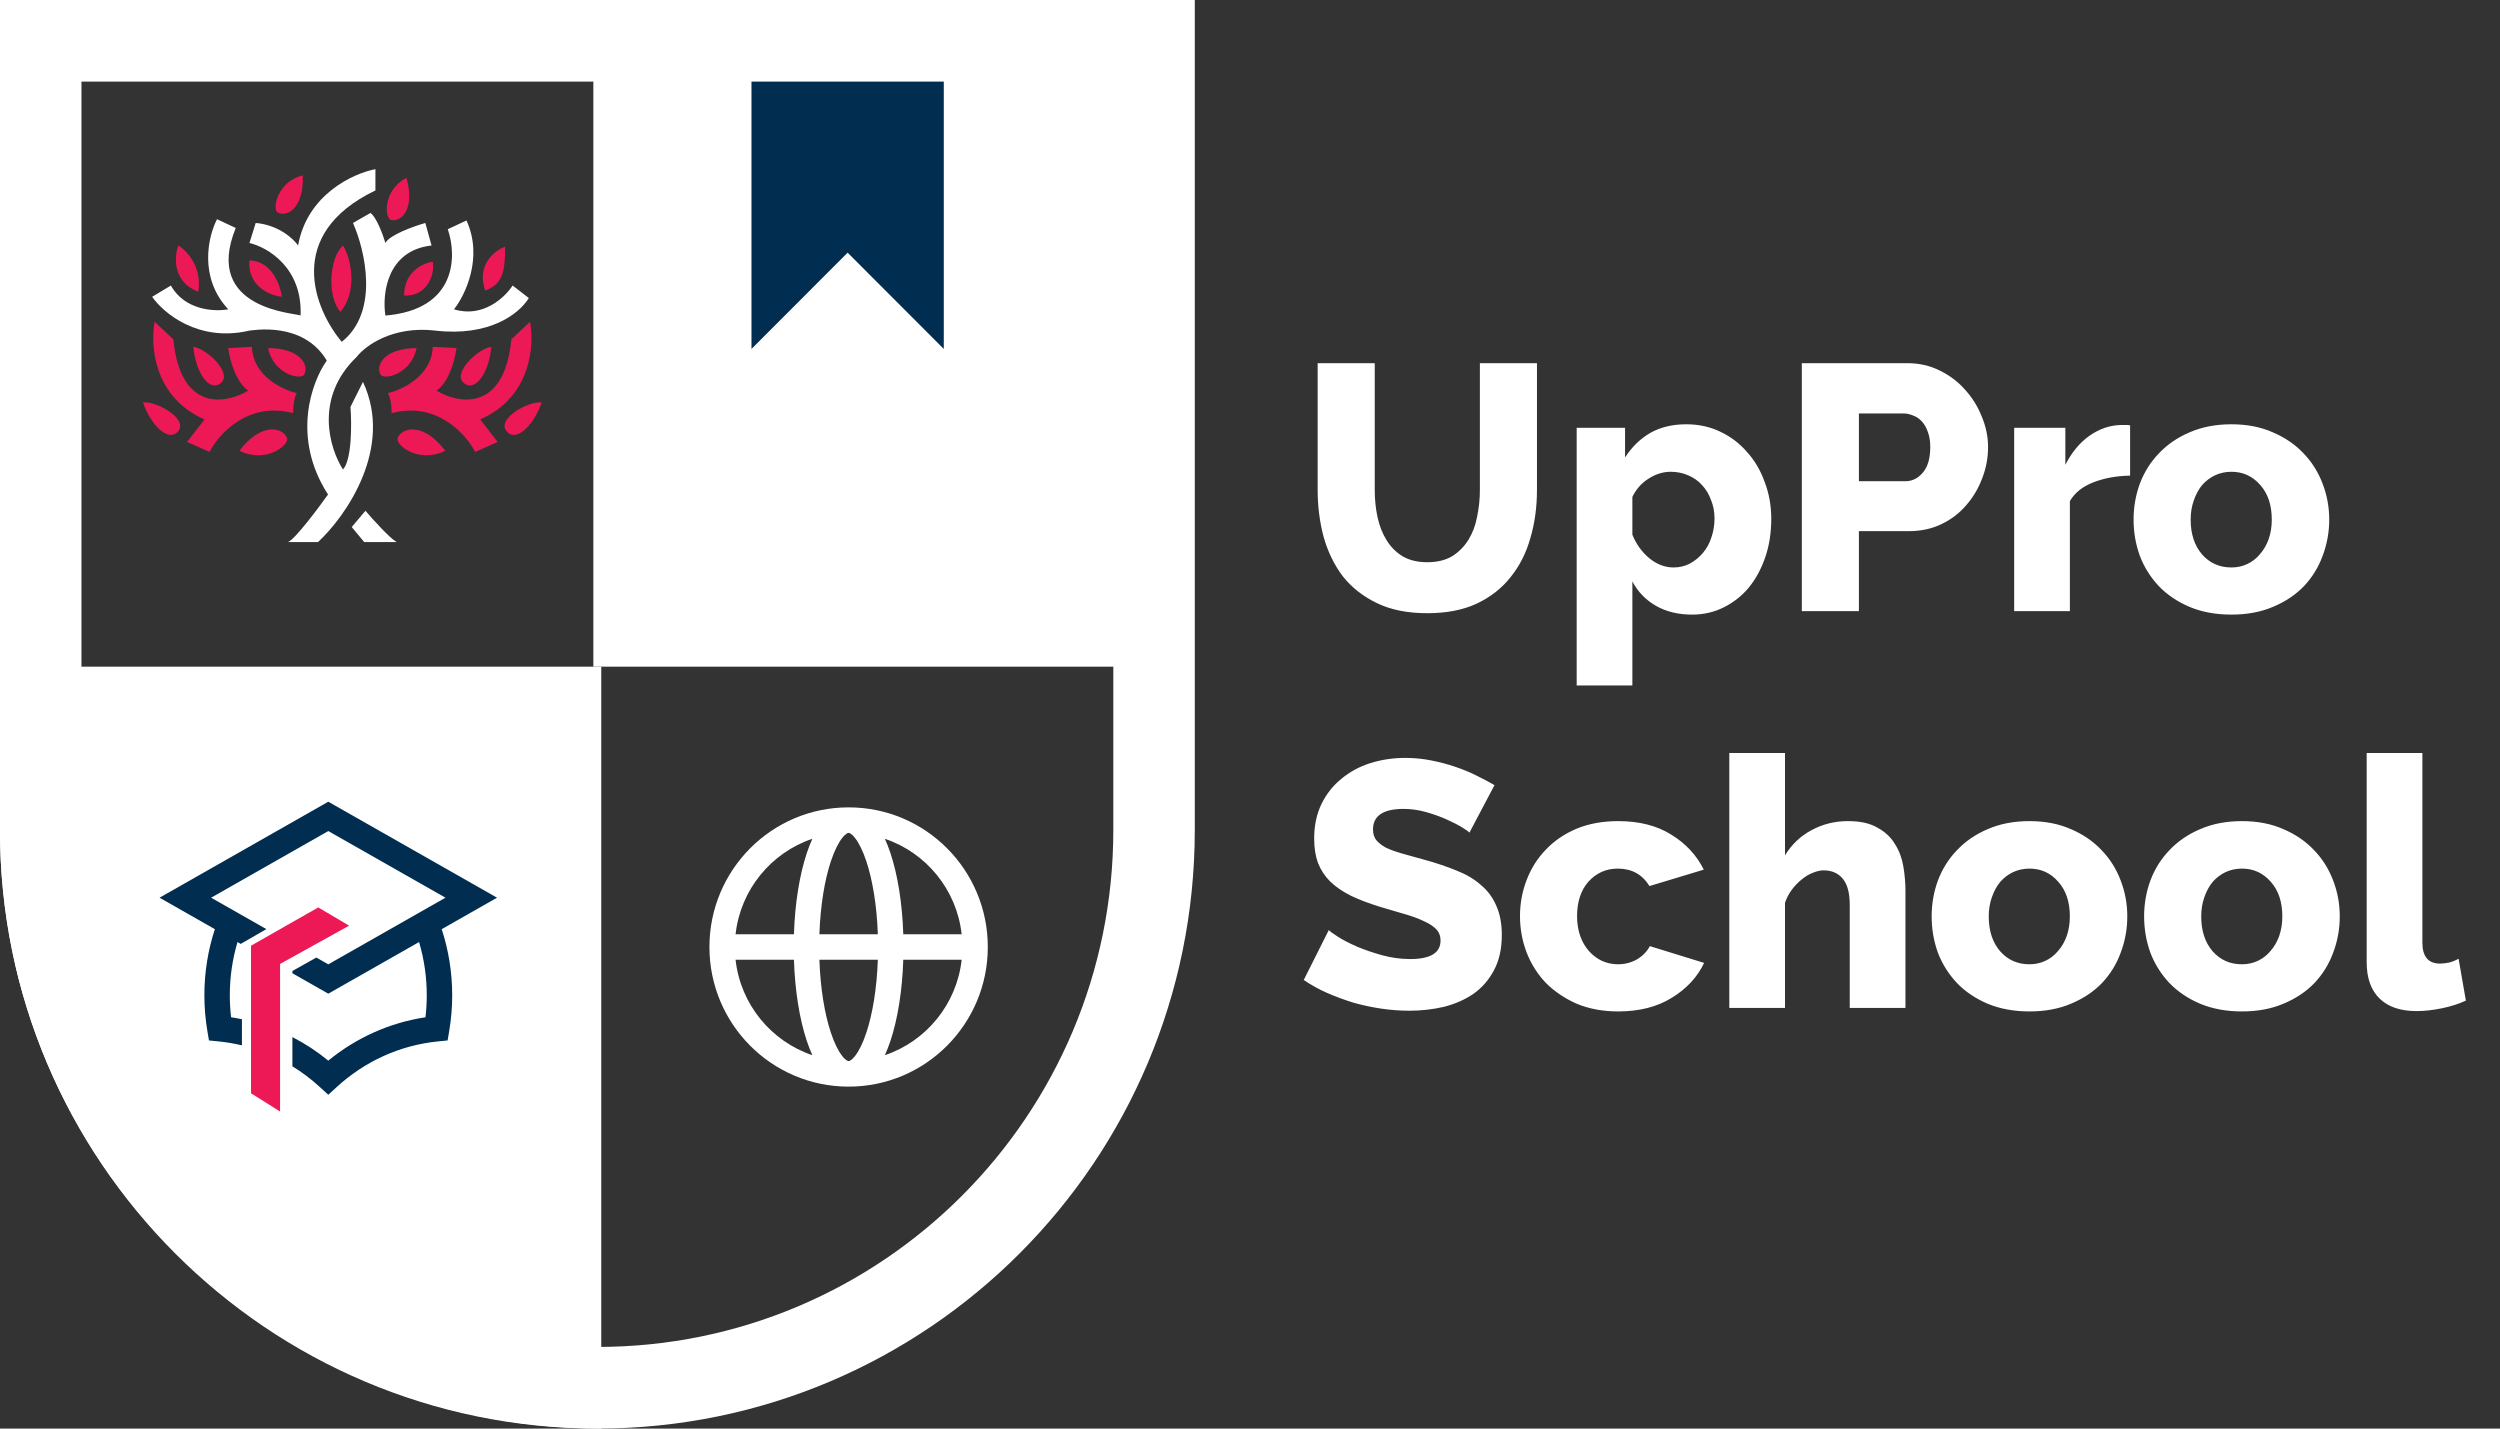<?xml version="1.0" encoding="UTF-8"?> <svg xmlns="http://www.w3.org/2000/svg" width="224" height="128" viewBox="0 0 224 128" fill="none"><rect x="0" y="0" width="224" height="128" fill="#333333" stroke="none"/> <path d="M102.785 4.267H53.165V59.733H102.785V4.267Z" fill="white"></path> <path d="M84.563 31.265V6.621H67.332V31.265L75.947 22.639L84.563 31.265Z" fill="#002D50"></path> <path fill-rule="evenodd" clip-rule="evenodd" d="M99.754 7.314H7.299V74.362C7.299 99.946 27.996 120.686 53.527 120.686C79.057 120.686 99.754 99.946 99.754 74.362V7.314ZM0 0V74.362C0 103.985 23.965 128 53.527 128C83.088 128 107.053 103.985 107.053 74.362V0H0Z" fill="white"></path> <path d="M0 59.733H53.873V128C24.12 128 0 104.017 0 74.433V59.733Z" fill="white"></path> <path d="M44.533 80.434L29.414 71.834L14.295 80.434L19.252 83.253C18.642 85.116 18.312 87.108 18.312 89.177C18.312 90.263 18.403 91.328 18.578 92.365L18.723 93.225L19.589 93.311C20.299 93.382 20.996 93.5 21.677 93.664V91.322C21.356 91.255 21.032 91.197 20.706 91.148C20.63 90.502 20.591 89.844 20.591 89.177C20.591 87.516 20.832 85.914 21.28 84.407L21.478 84.52L21.528 84.547L21.578 84.576L21.677 84.51L23.865 83.249L18.915 80.434L29.414 74.462L39.914 80.434L29.414 86.406L28.343 85.796L26.199 87V87.204L29.414 89.033L37.548 84.407C37.996 85.914 38.237 87.516 38.237 89.177C38.237 89.844 38.199 90.502 38.123 91.148C34.856 91.64 31.872 93.019 29.414 95.034C28.422 94.221 27.346 93.512 26.199 92.922V95.541C27.072 96.077 27.891 96.695 28.646 97.387L29.414 98.091L30.183 97.387C32.641 95.135 35.78 93.655 39.24 93.311L40.105 93.225L40.251 92.365C40.426 91.328 40.517 90.263 40.517 89.177C40.517 87.108 40.186 85.116 39.576 83.253L44.533 80.434Z" fill="#002D50"></path> <path d="M25.095 86.367L31.281 82.939L28.514 81.306L22.491 84.735V97.959L25.095 99.592V86.367Z" fill="#ED1956"></path> <path d="M127.887 50.375C128.76 50.375 129.498 50.198 130.102 49.843C130.705 49.468 131.193 48.978 131.568 48.373C131.942 47.768 132.202 47.079 132.347 46.308C132.514 45.515 132.597 44.712 132.597 43.898V32.541H137.712V43.898C137.712 45.442 137.514 46.881 137.119 48.216C136.745 49.551 136.152 50.719 135.341 51.721C134.551 52.722 133.532 53.514 132.285 54.099C131.058 54.662 129.592 54.943 127.887 54.943C126.12 54.943 124.612 54.641 123.365 54.036C122.117 53.431 121.098 52.628 120.308 51.627C119.539 50.605 118.967 49.426 118.593 48.091C118.239 46.756 118.062 45.358 118.062 43.898V32.541H123.177V43.898C123.177 44.754 123.26 45.567 123.427 46.339C123.594 47.111 123.864 47.799 124.238 48.404C124.612 49.009 125.091 49.489 125.673 49.843C126.276 50.198 127.014 50.375 127.887 50.375ZM151.625 55.069C150.377 55.069 149.296 54.808 148.381 54.286C147.466 53.765 146.759 53.035 146.26 52.096V61.42H141.27V38.329H145.605V40.989C146.208 40.05 146.957 39.32 147.851 38.798C148.766 38.277 149.847 38.016 151.094 38.016C152.197 38.016 153.205 38.235 154.12 38.673C155.056 39.111 155.856 39.716 156.522 40.488C157.208 41.239 157.738 42.136 158.112 43.179C158.507 44.201 158.705 45.306 158.705 46.495C158.705 47.726 158.528 48.863 158.175 49.906C157.821 50.949 157.332 51.856 156.709 52.628C156.085 53.379 155.336 53.973 154.463 54.411C153.59 54.849 152.643 55.069 151.625 55.069ZM149.94 50.844C150.481 50.844 150.97 50.73 151.406 50.5C151.864 50.25 152.259 49.927 152.592 49.53C152.924 49.134 153.174 48.675 153.34 48.154C153.527 47.611 153.621 47.048 153.621 46.464C153.621 45.859 153.517 45.306 153.309 44.806C153.122 44.284 152.852 43.836 152.498 43.46C152.166 43.085 151.749 42.793 151.25 42.584C150.772 42.376 150.252 42.271 149.691 42.271C149.005 42.271 148.339 42.48 147.695 42.897C147.071 43.294 146.593 43.836 146.26 44.524V47.903C146.593 48.738 147.092 49.437 147.757 50C148.443 50.563 149.171 50.844 149.94 50.844ZM161.443 54.756V32.541H170.894C171.954 32.541 172.921 32.76 173.794 33.198C174.688 33.636 175.447 34.209 176.071 34.919C176.716 35.628 177.215 36.431 177.568 37.328C177.943 38.225 178.13 39.132 178.13 40.05C178.13 41.03 177.953 41.969 177.6 42.866C177.266 43.763 176.789 44.566 176.165 45.275C175.562 45.984 174.824 46.547 173.95 46.965C173.077 47.382 172.11 47.59 171.05 47.59H166.558V54.756H161.443ZM166.558 43.116H170.738C171.34 43.116 171.861 42.855 172.297 42.334C172.734 41.812 172.952 41.051 172.952 40.05C172.952 39.528 172.879 39.08 172.734 38.704C172.609 38.329 172.432 38.016 172.204 37.766C171.975 37.516 171.715 37.338 171.424 37.234C171.133 37.109 170.841 37.046 170.551 37.046H166.558V43.116ZM190.857 42.616C189.651 42.636 188.559 42.835 187.582 43.21C186.604 43.586 185.897 44.149 185.461 44.9V54.756H180.47V38.329H185.055V41.646C185.617 40.54 186.334 39.674 187.207 39.049C188.101 38.423 189.048 38.099 190.046 38.079C190.275 38.079 190.441 38.079 190.545 38.079C190.649 38.079 190.752 38.089 190.857 38.11V42.616ZM199.934 55.069C198.541 55.069 197.293 54.839 196.191 54.38C195.11 53.921 194.195 53.306 193.446 52.534C192.698 51.742 192.125 50.834 191.731 49.812C191.356 48.769 191.169 47.684 191.169 46.558C191.169 45.432 191.356 44.357 191.731 43.335C192.125 42.292 192.698 41.385 193.446 40.613C194.195 39.82 195.11 39.195 196.191 38.736C197.293 38.256 198.541 38.016 199.934 38.016C201.326 38.016 202.564 38.256 203.645 38.736C204.726 39.195 205.641 39.82 206.39 40.613C207.138 41.385 207.71 42.292 208.105 43.335C208.5 44.357 208.698 45.432 208.698 46.558C208.698 47.684 208.5 48.769 208.105 49.812C207.731 50.834 207.17 51.742 206.421 52.534C205.673 53.306 204.747 53.921 203.645 54.38C202.564 54.839 201.326 55.069 199.934 55.069ZM196.284 46.558C196.284 47.851 196.627 48.894 197.314 49.687C198 50.459 198.873 50.844 199.934 50.844C200.453 50.844 200.932 50.74 201.368 50.532C201.805 50.323 202.179 50.031 202.491 49.656C202.824 49.28 203.084 48.832 203.271 48.31C203.458 47.768 203.552 47.184 203.552 46.558C203.552 45.265 203.209 44.232 202.522 43.46C201.836 42.668 200.973 42.271 199.934 42.271C199.414 42.271 198.925 42.376 198.468 42.584C198.031 42.793 197.646 43.085 197.314 43.46C197.002 43.836 196.752 44.295 196.565 44.837C196.378 45.358 196.284 45.932 196.284 46.558ZM131.661 74.604C131.599 74.521 131.38 74.365 131.006 74.135C130.632 73.905 130.164 73.665 129.603 73.415C129.041 73.165 128.428 72.946 127.762 72.758C127.097 72.57 126.432 72.477 125.766 72.477C123.937 72.477 123.021 73.092 123.021 74.323C123.021 74.698 123.115 75.011 123.302 75.261C123.51 75.512 123.801 75.741 124.175 75.95C124.57 76.137 125.059 76.314 125.641 76.481C126.223 76.649 126.9 76.836 127.669 77.045C128.729 77.337 129.685 77.66 130.538 78.015C131.391 78.348 132.108 78.776 132.69 79.297C133.294 79.798 133.751 80.413 134.063 81.144C134.395 81.874 134.562 82.75 134.562 83.772C134.562 85.023 134.323 86.087 133.844 86.963C133.387 87.819 132.773 88.517 132.004 89.06C131.235 89.581 130.351 89.967 129.353 90.217C128.355 90.447 127.326 90.561 126.265 90.561C125.454 90.561 124.623 90.499 123.77 90.374C122.917 90.249 122.086 90.072 121.275 89.842C120.464 89.592 119.674 89.299 118.904 88.966C118.156 88.632 117.459 88.246 116.815 87.808L119.06 83.334C119.143 83.438 119.414 83.636 119.871 83.928C120.329 84.221 120.89 84.512 121.556 84.804C122.242 85.097 123.001 85.357 123.832 85.587C124.664 85.816 125.506 85.931 126.359 85.931C128.168 85.931 129.072 85.378 129.072 84.272C129.072 83.855 128.937 83.511 128.667 83.24C128.397 82.969 128.022 82.729 127.544 82.52C127.066 82.291 126.494 82.082 125.829 81.894C125.184 81.707 124.477 81.498 123.708 81.269C122.689 80.956 121.805 80.622 121.057 80.267C120.308 79.892 119.684 79.465 119.185 78.985C118.707 78.505 118.343 77.952 118.093 77.326C117.865 76.701 117.75 75.97 117.75 75.136C117.75 73.968 117.969 72.935 118.405 72.038C118.842 71.142 119.435 70.391 120.183 69.786C120.932 69.16 121.794 68.691 122.772 68.378C123.77 68.065 124.82 67.908 125.922 67.908C126.691 67.908 127.45 67.981 128.199 68.127C128.948 68.273 129.665 68.461 130.351 68.691C131.037 68.92 131.672 69.181 132.254 69.473C132.857 69.765 133.408 70.057 133.907 70.349L131.661 74.604ZM136.191 82.082C136.191 80.956 136.388 79.881 136.783 78.859C137.179 77.816 137.75 76.909 138.499 76.137C139.247 75.344 140.162 74.719 141.243 74.26C142.346 73.801 143.593 73.572 144.986 73.572C146.879 73.572 148.47 73.978 149.758 74.792C151.048 75.585 152.015 76.627 152.659 77.921L147.793 79.391C147.149 78.348 146.203 77.827 144.955 77.827C143.916 77.827 143.043 78.213 142.335 78.985C141.649 79.756 141.306 80.789 141.306 82.082C141.306 82.729 141.399 83.323 141.587 83.866C141.774 84.387 142.034 84.836 142.366 85.211C142.699 85.587 143.084 85.879 143.52 86.087C143.978 86.296 144.456 86.4 144.955 86.4C145.579 86.4 146.151 86.254 146.67 85.962C147.191 85.649 147.575 85.253 147.825 84.773L152.69 86.275C152.088 87.547 151.121 88.59 149.789 89.404C148.48 90.217 146.879 90.624 144.986 90.624C143.614 90.624 142.377 90.394 141.275 89.936C140.194 89.456 139.269 88.83 138.499 88.058C137.75 87.266 137.179 86.358 136.783 85.336C136.388 84.293 136.191 83.209 136.191 82.082ZM170.728 90.311H165.737V81.081C165.737 80.017 165.53 79.235 165.114 78.734C164.698 78.234 164.126 77.983 163.398 77.983C163.107 77.983 162.785 78.057 162.431 78.202C162.099 78.328 161.766 78.526 161.433 78.797C161.121 79.047 160.83 79.349 160.56 79.704C160.29 80.059 160.081 80.455 159.936 80.893V90.311H154.946V67.47H159.936V76.638C160.539 75.657 161.329 74.906 162.307 74.385C163.305 73.843 164.396 73.572 165.581 73.572C166.684 73.572 167.567 73.77 168.233 74.166C168.919 74.542 169.438 75.032 169.792 75.637C170.166 76.221 170.416 76.888 170.541 77.639C170.665 78.37 170.728 79.089 170.728 79.798V90.311ZM181.841 90.624C180.448 90.624 179.2 90.394 178.098 89.936C177.017 89.477 176.102 88.861 175.353 88.09C174.605 87.297 174.033 86.389 173.638 85.368C173.263 84.324 173.076 83.24 173.076 82.114C173.076 80.987 173.263 79.913 173.638 78.891C174.033 77.848 174.605 76.94 175.353 76.169C176.102 75.376 177.017 74.75 178.098 74.291C179.2 73.811 180.448 73.572 181.841 73.572C183.234 73.572 184.471 73.811 185.552 74.291C186.634 74.75 187.548 75.376 188.297 76.169C189.045 76.94 189.618 77.848 190.012 78.891C190.408 79.913 190.605 80.987 190.605 82.114C190.605 83.24 190.408 84.324 190.012 85.368C189.638 86.389 189.077 87.297 188.328 88.09C187.58 88.861 186.654 89.477 185.552 89.936C184.471 90.394 183.234 90.624 181.841 90.624ZM178.191 82.114C178.191 83.407 178.534 84.45 179.221 85.242C179.907 86.014 180.78 86.4 181.841 86.4C182.361 86.4 182.839 86.296 183.275 86.087C183.712 85.879 184.086 85.587 184.398 85.211C184.731 84.836 184.991 84.387 185.178 83.866C185.365 83.323 185.459 82.739 185.459 82.114C185.459 80.82 185.116 79.787 184.429 79.016C183.743 78.223 182.881 77.827 181.841 77.827C181.321 77.827 180.833 77.931 180.375 78.14C179.938 78.348 179.554 78.64 179.221 79.016C178.909 79.391 178.659 79.85 178.472 80.393C178.285 80.914 178.191 81.488 178.191 82.114ZM200.878 90.624C199.485 90.624 198.237 90.394 197.135 89.936C196.054 89.477 195.139 88.861 194.39 88.09C193.642 87.297 193.07 86.389 192.675 85.368C192.301 84.324 192.113 83.24 192.113 82.114C192.113 80.987 192.301 79.913 192.675 78.891C193.07 77.848 193.642 76.94 194.39 76.169C195.139 75.376 196.054 74.75 197.135 74.291C198.237 73.811 199.485 73.572 200.878 73.572C202.271 73.572 203.508 73.811 204.589 74.291C205.67 74.75 206.586 75.376 207.334 76.169C208.083 76.94 208.655 77.848 209.05 78.891C209.444 79.913 209.642 80.987 209.642 82.114C209.642 83.24 209.444 84.324 209.05 85.368C208.675 86.389 208.114 87.297 207.365 88.09C206.617 88.861 205.692 89.477 204.589 89.936C203.508 90.394 202.271 90.624 200.878 90.624ZM197.229 82.114C197.229 83.407 197.572 84.45 198.258 85.242C198.944 86.014 199.817 86.4 200.878 86.4C201.397 86.4 201.876 86.296 202.313 86.087C202.749 85.879 203.123 85.587 203.435 85.211C203.768 84.836 204.028 84.387 204.215 83.866C204.402 83.323 204.496 82.739 204.496 82.114C204.496 80.82 204.153 79.787 203.467 79.016C202.78 78.223 201.918 77.827 200.878 77.827C200.358 77.827 199.869 77.931 199.412 78.14C198.975 78.348 198.59 78.64 198.258 79.016C197.946 79.391 197.696 79.85 197.509 80.393C197.322 80.914 197.229 81.488 197.229 82.114ZM212.054 67.47H217.045V84.46C217.045 85.712 217.575 86.338 218.635 86.338C218.885 86.338 219.156 86.306 219.446 86.244C219.758 86.16 220.039 86.045 220.289 85.9L220.943 89.654C220.32 89.946 219.602 90.175 218.791 90.343C217.98 90.51 217.222 90.593 216.515 90.593C215.08 90.593 213.978 90.217 213.208 89.466C212.439 88.716 212.054 87.631 212.054 86.212V67.47Z" fill="white"></path> <path fill-rule="evenodd" clip-rule="evenodd" d="M65.907 83.708H71.137C71.226 80.926 71.64 78.391 72.284 76.451C72.436 75.993 72.604 75.559 72.789 75.155C69.098 76.398 66.351 79.704 65.907 83.708ZM76.036 72.34C69.148 72.34 63.565 77.941 63.565 84.85C63.565 91.76 69.148 97.362 76.036 97.362C82.924 97.362 88.507 91.76 88.507 84.85C88.507 77.941 82.924 72.34 76.036 72.34ZM76.036 74.625C76.013 74.625 75.811 74.638 75.46 75.083C75.122 75.515 74.766 76.211 74.446 77.173C73.891 78.843 73.506 81.125 73.418 83.708H78.654C78.565 81.125 78.18 78.843 77.625 77.173C77.306 76.211 76.95 75.515 76.611 75.083C76.261 74.638 76.059 74.625 76.036 74.625ZM80.934 83.708C80.845 80.926 80.432 78.391 79.788 76.451C79.636 75.993 79.468 75.559 79.282 75.155C82.973 76.398 85.721 79.704 86.165 83.708H80.934ZM78.654 85.994H73.418C73.506 88.577 73.891 90.858 74.446 92.528C74.766 93.49 75.122 94.187 75.46 94.618C75.811 95.063 76.013 95.076 76.036 95.076C76.059 95.076 76.261 95.063 76.611 94.618C76.95 94.187 77.306 93.49 77.625 92.528C78.18 90.858 78.565 88.577 78.654 85.994ZM79.282 94.546C79.468 94.142 79.636 93.707 79.788 93.251C80.432 91.311 80.845 88.776 80.934 85.994H86.165C85.721 89.997 82.973 93.303 79.282 94.546ZM72.789 94.546C72.604 94.142 72.436 93.707 72.284 93.251C71.64 91.311 71.226 88.776 71.137 85.994H65.907C66.351 89.997 69.098 93.303 72.789 94.546Z" fill="white"></path> <path d="M28.498 48.567H25.816C26.442 48.299 28.46 45.615 29.391 44.307C26.084 39.194 27.939 34.179 29.279 32.31C27.156 28.723 22.575 29.62 22.351 29.62C17.792 30.697 14.64 28.05 13.634 26.593L15.311 25.584C16.562 27.826 19.259 27.938 20.452 27.714C17.77 24.844 18.664 21.136 19.446 19.642L21.122 20.426C18.105 27.826 26.71 28.05 26.933 28.274C27.112 23.969 23.953 22.145 22.351 21.772L22.91 19.978C24.966 20.157 26.3 21.398 26.71 21.996C27.514 17.422 31.664 15.531 33.638 15.157V17.063C25.413 21.009 28.2 27.751 30.621 30.629C34.018 27.938 32.707 22.407 31.627 19.978L33.191 19.081C33.727 19.44 34.309 21.024 34.532 21.772C34.89 21.054 37.065 20.277 38.108 19.978L38.667 21.996C34.644 22.444 34.234 26.368 34.532 28.274C40.969 27.736 40.939 22.893 40.12 20.538L41.796 19.754C43.316 23.072 41.684 26.443 40.678 27.714C43.271 28.521 45.26 26.63 45.931 25.584L47.383 26.705C46.489 28.162 43.807 30.181 39.002 29.62C35.158 29.172 32.707 31.003 31.962 31.974C28.118 35.652 29.541 40.233 30.733 42.065C31.537 41.168 31.515 37.954 31.403 36.459L32.521 34.217C35.292 40.136 30.993 46.25 28.498 48.567Z" fill="white"></path> <path d="M26.597 35.224C26.485 35.374 26.262 35.942 26.262 37.018C22.239 35.942 19.594 38.887 18.774 40.494L16.763 39.597L18.328 37.579C13.768 35.606 13.448 30.927 13.858 28.834L15.534 30.404C16.16 36.951 20.265 36.196 22.239 35C21.077 34.193 20.563 32.123 20.451 31.188L22.574 31.076C22.664 33.677 25.294 34.925 26.597 35.224Z" fill="#ED1956"></path> <path d="M34.752 35.224C34.864 35.374 35.088 35.942 35.088 37.018C39.11 35.942 41.756 38.887 42.575 40.494L44.587 39.597L43.022 37.579C47.581 35.606 47.902 30.927 47.492 28.834L45.816 30.404C45.19 36.951 41.085 36.196 39.111 35C40.273 34.193 40.787 32.123 40.899 31.188L38.775 31.076C38.686 33.677 36.056 34.925 34.752 35.224Z" fill="#ED1956"></path> <path d="M27.267 33.544C27.714 32.647 26.82 31.19 24.026 31.19C24.473 33.522 26.988 34.105 27.267 33.544Z" fill="#ED1956"></path> <path d="M24.915 19.063C25.826 19.474 27.241 18.519 27.127 15.718C24.823 16.261 24.345 18.806 24.915 19.063Z" fill="#ED1956"></path> <path d="M35.051 19.713C36.033 19.898 37.185 18.636 36.419 15.94C34.306 17.011 34.437 19.597 35.051 19.713Z" fill="#ED1956"></path> <path d="M34.081 33.544C33.634 32.647 34.528 31.19 37.322 31.19C36.875 33.522 34.36 34.105 34.081 33.544Z" fill="#ED1956"></path> <path d="M25.703 39.192C25.185 38.188 23.283 37.962 21.456 40.383C23.856 41.597 26.027 39.819 25.703 39.192Z" fill="#ED1956"></path> <path d="M35.646 39.192C36.164 38.188 38.066 37.962 39.893 40.383C37.494 41.597 35.322 39.819 35.646 39.192Z" fill="#ED1956"></path> <path d="M17.321 31.077C18.439 31.189 20.897 33.432 19.78 34.328C18.762 35.145 17.545 33.431 17.321 31.077Z" fill="#ED1956"></path> <path d="M44.027 31.077C42.91 31.189 40.451 33.432 41.569 34.328C42.586 35.145 43.803 33.431 44.027 31.077Z" fill="#ED1956"></path> <path d="M12.809 36.06C13.921 35.896 16.849 37.471 15.982 38.613C15.193 39.654 13.597 38.288 12.809 36.06Z" fill="#ED1956"></path> <path d="M48.54 36.06C47.429 35.896 44.501 37.471 45.367 38.613C46.156 39.654 47.753 38.288 48.54 36.06Z" fill="#ED1956"></path> <path d="M32.743 45.765L31.514 47.222L32.631 48.568H35.537C34.911 48.209 33.414 46.55 32.743 45.765Z" fill="white"></path> <path d="M17.768 26.144C18.103 24.014 16.874 22.556 15.98 21.996C15.607 23.005 15.443 25.247 17.768 26.144Z" fill="#ED1956"></path> <path d="M22.35 23.341C24.026 23.341 25.032 25.023 25.255 26.592C24.212 26.48 22.171 25.673 22.35 23.341Z" fill="#ED1956"></path> <path d="M30.731 21.996C29.502 23.117 29.278 26.593 30.508 27.938C32.027 26.144 31.514 23.229 30.731 21.996Z" fill="#ED1956"></path> <path d="M38.777 23.453C39 24.799 38.106 26.593 36.206 26.48C36.206 24.328 37.92 23.566 38.777 23.453Z" fill="#ED1956"></path> <path d="M43.471 26.032C45.036 25.472 45.259 24.351 45.259 22.108C44.328 22.445 42.667 23.7 43.471 26.032Z" fill="#ED1956"></path> </svg> 